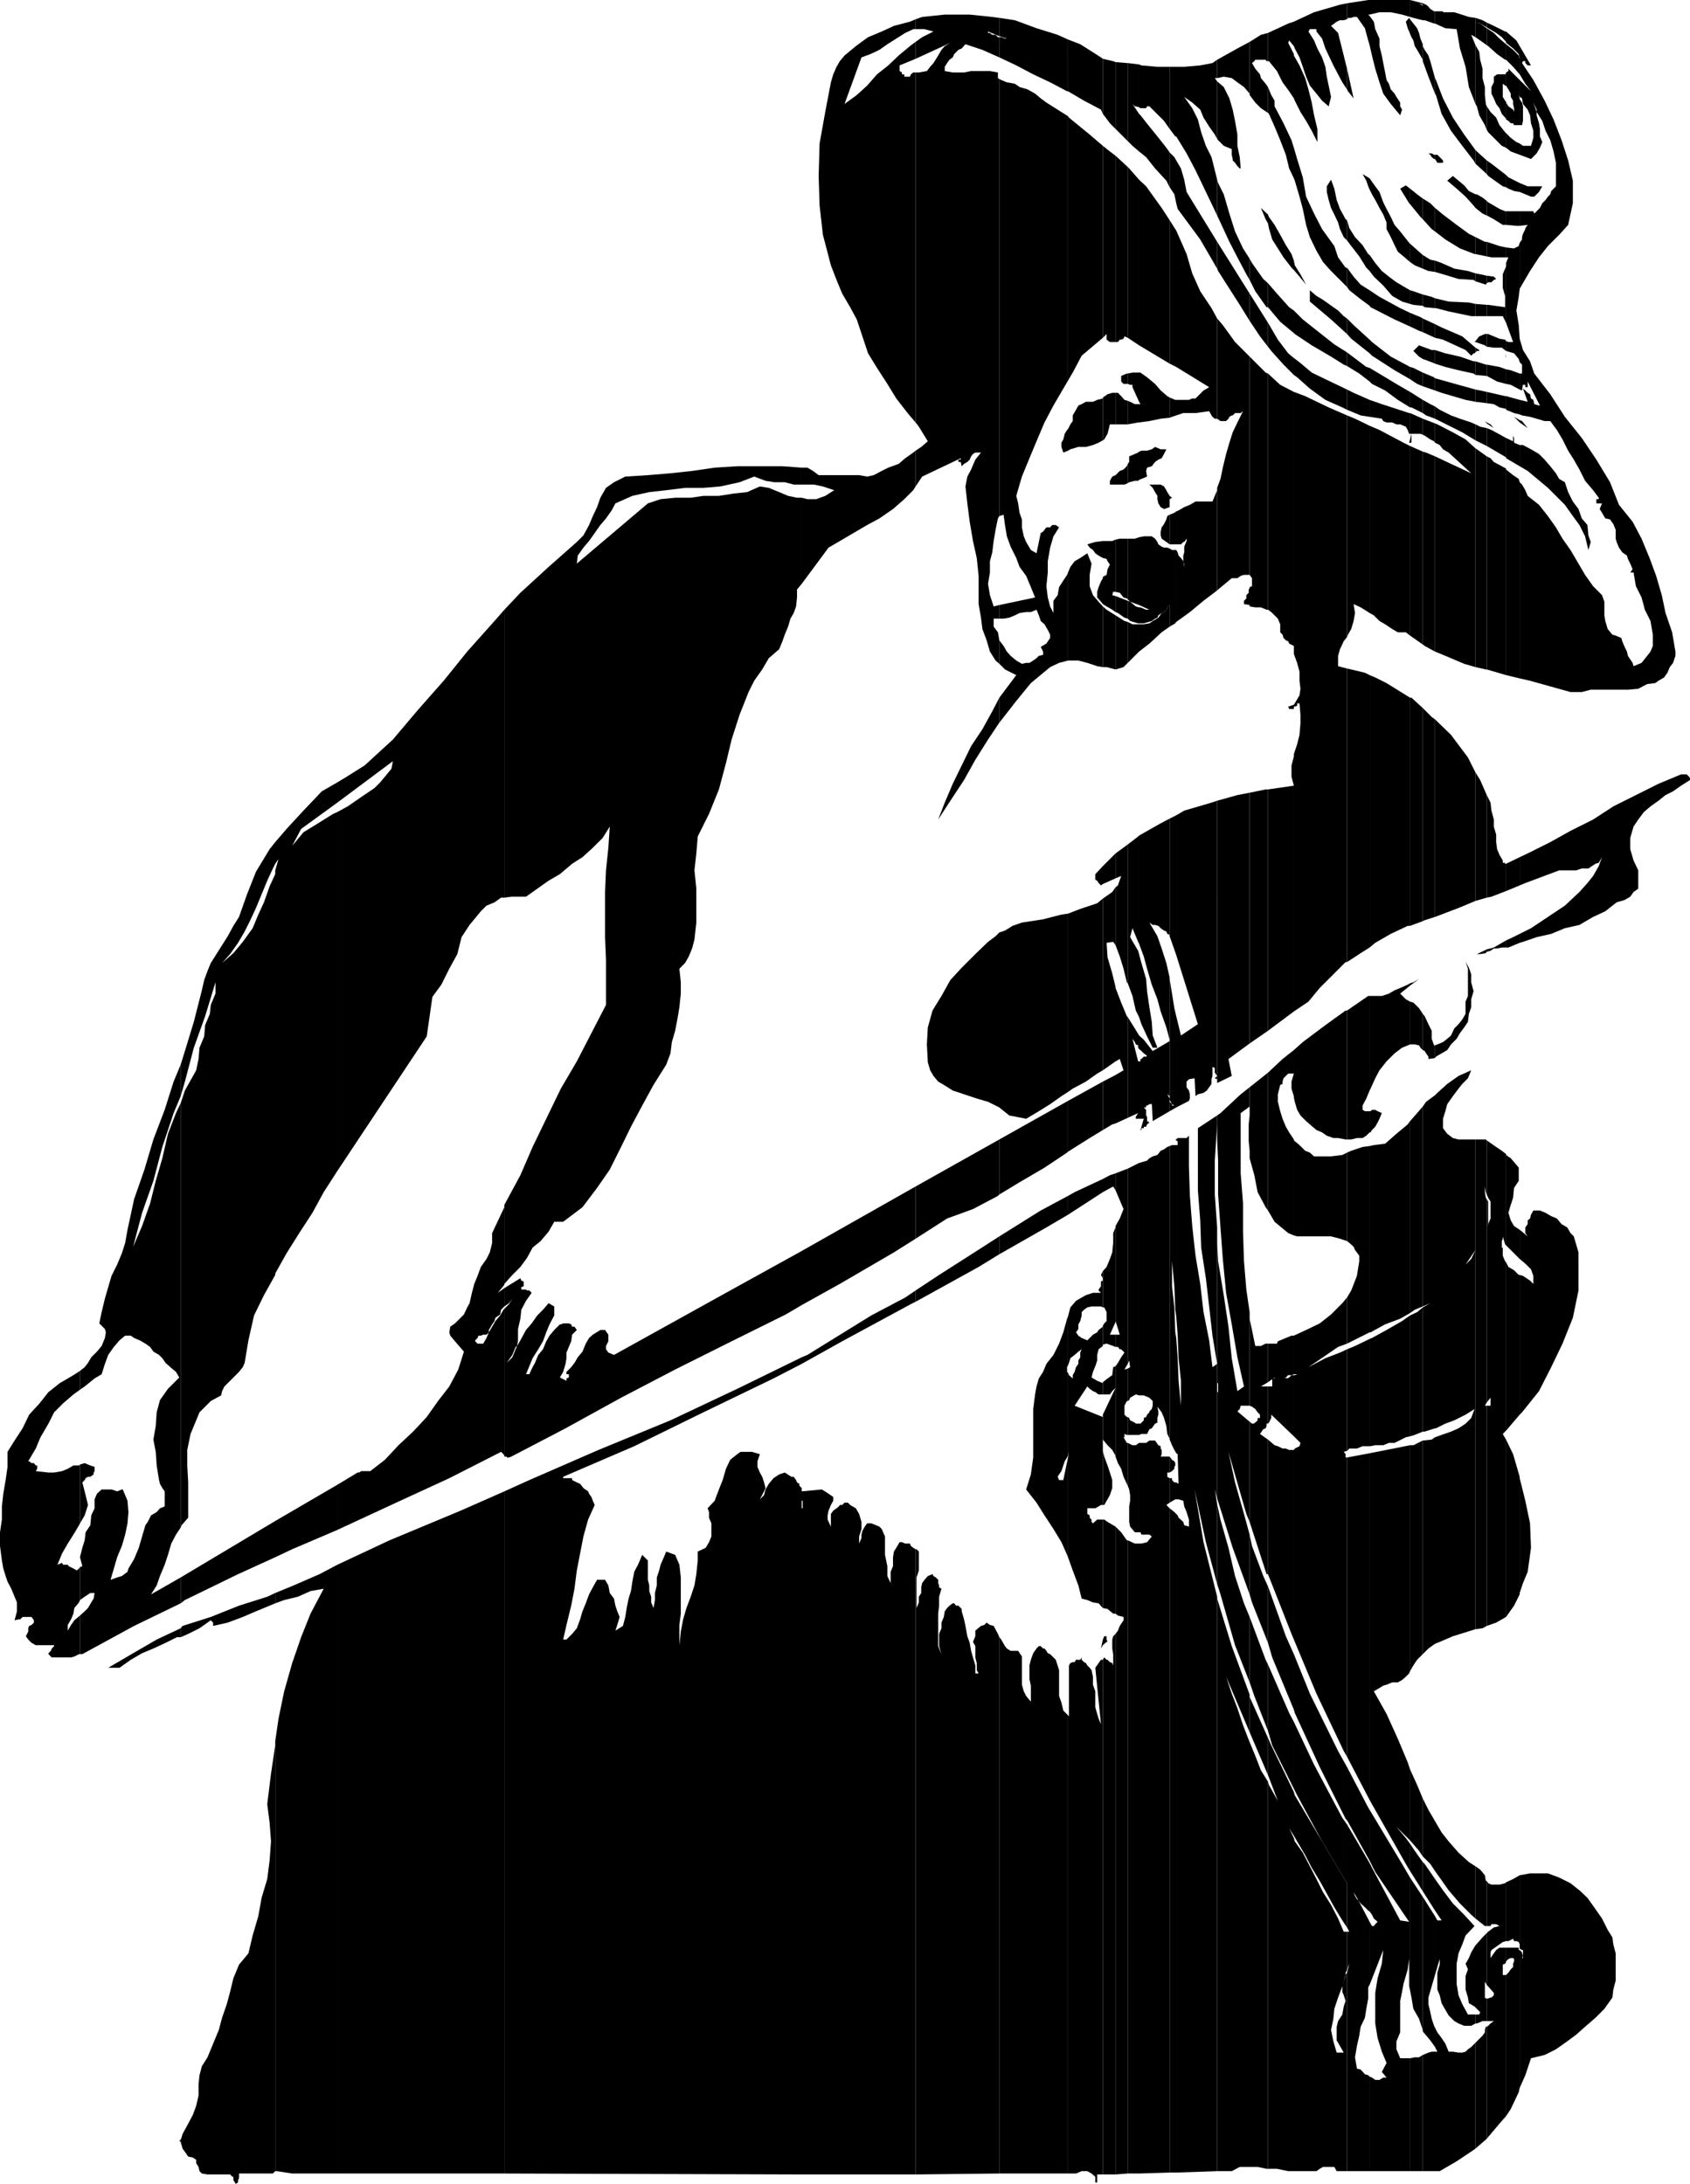 <svg xmlns="http://www.w3.org/2000/svg" width="359.199" height="464.199"><path d="M17 351.602h.5l11-6 9.902-4.801v-5.5l-6.3 3.601L33.3 337l.699-2 1-2.398.7-2.102.702-2.398 1-1.903 1-1.5V234.5l-1 2.102L35.7 241l-1.199 5.2-1.398 4.8-1.2 4.8-1.703 4.802L28.301 265l1.898-7.2 2.403-6.8 1.898-7.2 2.402-7.198 1.5-3.602v-6.7l-1.5 3.602-1.902 6-2.398 6.297-1.903 6.403-2.199 6.3-1.398 6.5-.5 2.797-.7 2.203-1 2.399-1.203 2.398-.699 2.403-.7 2.398-.698 2.902-.5 2.399L22.3 282.5l.199.7-.2 1.202-.698 1.7-1 1.199-1.2 1.199-.703 1.2-.699.902-1 .8v4l1-.703L20.102 293l1.5-.898.699-2.2L23 288l1.2-1.7 1.202-1.398 1.2-1H27.8l.699.5 1.2.5 1.202.7 1 .699.7 1L33.8 288l.699.7.7 1 1 .902 1.202 1 .7 1.199-2.403 2.398L34 297.602l-.7 2.597-.198 2.903-.5 2.898.5 2.602.199 2.898.5 3.102.199.8.5.899.5.699v3.2l-1 .402-.7.8-1.198.7-.7 1.398-.5.7-.703 2.402L29.5 329l-1 2.402-1.2 2-.198.7-1.2.898-1 .3-1.402.5.7-2.398.702-2.402 1-2.398.7-2.403.5-2.398.199-2.399-.2-2.402-1-2.398h-.199l-1 .398-1.203-.398h-2.097l-1 .898-.5 1.2v1.902l-.7 1.5-.203 2.097-1 1.5-.199 1.703-.5 1.598-.5 2 .5 1.902-.5.2v7l1-.7 1.2-.8h.902l-.2 1.199-.5.8-.703 1.2-.699.699-1 .902v8.2"/><path d="m17 343.402-1.2 1-.698 1-.7 1.2v-1.2l.7-1.203.5-1.199.199-1.2 1-1.198.199-.5v-7l-.2.3-.5.399-.698-.399-1-.5-.2-.3h-1l-.203-.403-1 .403 1-2.403 1.203-2.097 1.2-1.903 1.199-2 .199-.398v-12.5l-.2.199h-1.198l-1.2.7-1.203.5-1.699.3h-1.2l-2.698-.3.3-.5v-.7h-.3l-.403-.5h-.5l-.5-.398H6l1.602-2.7 1-2.402 1.699-2.898 1.199-2.403 1.902-1.898 2.2-1.899 1.398-1v-4l-1.398.899L12.699 294l-2.398 1.902-1.899 2.399-2.203 2.398-1.398 2.903-1.7 2.597-1.5 2.403v3.199l-.402 2.8-.5 2.899-.297 2.7v2.8L0 325.7v2.902l.402 3.097.297 1.703.5 1.598.403 1.2.8 1.5.7 1.702.5 1.2v1.898l-.5 1.902L4 344.2h.3l.5-.5h1.9l.5.703v.5l-.5.5-.5.2-.2.5v.699l-.5 1 .5.699.7.7.902.5H11.5v.202l-.5.5-.2.5-.5.5v.2l.7.699h4.102l.699-.2 1-.5H17v-8.199"/><path d="m17 323.8 1-1.698.7-2.2-.5-2.101-.7-2.7.5-.5.2-.402.5-.297h.5l.702-.5V313l.2-.3v-.9l-.903-.3L18 311l-1 .3v12.5m21.402 131.5.399 1.4.5.702.699 1 1 .2.7.5v.699l.5.8.202.899.5.5 1.2.2h4.8l.5.5h.2v.702l.5.797.5-.297v-.5L50.8 463v-1H58l.5-.5v-91.398.898l-.898 6-.801 6.5.5 3.902.3 4-.3 4.098-.5 3.902-1.2 4-.699 3.899-1.203 4.101-.898 3.797-2 2.403-1.2 2.898-.699 2.902L48.2 426l-1 2.902-.699 2.598-1.2 2.902-1.198 2.899-1.2 1.898-.5 1.903L42.2 443v2.402l-.5 2.2-.7 1.898-1 1.902-1.2 2.2-.198.699-.2.5v.5"/><path d="m38.402 454.8-.3.2.3.3zm0-106.8 1.598-.7 2.402-1.198 2.399-1.7.5.5v.7l3.101-.7 3.2-1.203 2.8-1.199 2.899-1.2 1.199-.5v-2.198l-1.7.8-6 1.899-6 2.398-6 1.903-.398.5V348"/><path d="m38.402 346.102-5.101 2.398-5 2.902L23 354.5h2.402l2.399-1.7 2.398-1.398 2.403-1 2.597-1.203L37.602 348h.8v-1.898m0-5.302.899-.698 11.3-5.5L58.5 331v-7.7l-20.098 12v5.5m0-16.1.2-.5L40 322.601v-7.5l-.2-3.602v-3.3l.7-3.4 1.2-2.898.702-1.703 2.399-2.398L47 296.6l.2-.902.5-1 .702-.699 2.399-2.398.8-1 .399-.903.8-4.797 1.2-5.3 2.102-4.301L58.5 271v-86 .8l-1.2 2.602-1.198 3.399-1.2 2.601-1.203 2.899-2.097 2.898-2 2.403-2.403 2.097 1.703-1.898 1.7-2.399L52 198l1.2-2.398L54.401 193l1.2-2.898 1.199-2.903 1.2-2.597.5-1V179l-1.2 1.5-2.898 4.8-1.902 4.802-1.7 4.8-1.198 1.899-1.2 2.199-1.203 1.902-2.398 3.797-.7 1.703-.699 1.899-.5 2.199-1.703 6.7-1.898 6.202-.899 2.899V233l.899-3.098 1.898-7.203L43.602 216l2.199-7.2v2.4l-1 2.402-.2 1.898-1 2.402-.199 2.399-1 2.398-.203 2.403-.5 2.398-2.398 4.3-.899 2.7v90.2M58.5 461.5h.3l3.302.5h-.2H71.7V332.602l-3.797 2-5.5 2.398-3.902 1.602v2.199l1.902-.7 2.899-.699L66 338.2l2.8-.5L66 343l-2 5-1.898 5.5-1.7 6-1.203 5.8-.699 4.802V461.5m0-130.5 3.602-1.7 9.597-4.1v-9.598L58.5 323.3v7.7m0-60.3 2.402-4.298 2.7-4.3 2.8-4.301 2.399-4.399 2.898-4.5v-76.3l-.898.398-3.2 2-3.101 1.902-2.398 2.899L64 176.199l7.7-5.597V166.3l-3.298 1.898L64.5 172.3l-3.598 3.898L58.5 179v4.602l.7-1-.7 2.398v85.7"/><path d="M71.7 462h35.5V317l-9.298 4.102-15.101 6.3-11.102 5.2V462m.001-136.8 1.5-.7 11-5.098 11.3-5.203 11-5.597.5.5.2.3V278.2l-.2.203-.7 1.2-1 1.199-1.398 2.398-.5 1.203-.703 1.2H101.5l-.5-.5v-.2l.5-.5.2-.5h.5l.5-.203h.702l.5-.5v-.5l.7-1.199.5-.7.199-.698 1-.7.199-1 .7-.703v-3.898l-1.4 1 1.4-1.7v-16.5l-2.598 5.5v2.098l-.5 2-.7 1.403-1.203 1.699-.699 1.898-.7 1.703-.5 1.899-.5 2.199-.5.902-.698 1.5-.7.7L96.7 281.3l-1 .699-.199 1.2.2.702 1 1.2 1.902 2.199-1.2 3.8-1.903 3.6-2.398 3.102-2.403 3.398-2.898 3.102-3.102 2.898-2.898 3.102-3.102 2.398h-1.898l-.5.301H76l-4.3 2.602v9.597m0-76.298 19-28.601 1.202-8.399 1.899-2.601 1.699-3.399 1.7-3.101.902-3.602 1.699-2.597 2.398-2.903 1.203-1.199 1.7-.7 1.398-1h.7v-61.198L105.101 132l-5.801 6.5-5 6.2-5.301 6-5.5 6.5-6 5.5-4.3 2.702-1.5.899v4.3l11.8-8.8-.3 1.601-1.4 1.7-1 1.199-1.198 1.199-2.801 1.902-2.899 2-2.203 1.2v76.3"/><path d="m107.2 462 63.202.2V316.3l-.5-.5v-.398l-.5-.3-.203-.5-.5-.7h-.5l-1.398-.902-1.2.402-1.199.797-1 1.203-.703 1.2-.297 1.199-.402.398-.5.5.902-1.699.297-.7-.297-1.198-.402-1.2-.5-.902-.5-1.2v-1.198l.5-1.5-1.7-.5h-2.398l-.703.5-1.5 1.199-.898 1.898-.7 2.403-.8 2-.899 2.398-1.5 1.602.297.8v1.2l.5 1.199v2.8l-.5 1.2L150 329l-1.7.8v1.9l-.3 2.902-.398 2.398-.801 2.402-.899 2.399-.703 2.398-.5 2.602-.297 2.898v-4.297L144.7 343v-7.7l-.297-2.698-.902-2.102-1.898-.7-.5 1.2-.7 1.602-.3 1.199-.5 1.5V337l-.403 1.602v1.5l-.297 1.699-.5-1.2v-1.199L138 338.2V337l-.3-1.2v-4.1l-1.2-1.2-.898 2.102-.801 1.5-.399 2.097-.3 2-.5 1.602-.403 2-.297 1.898-.5 1.903-1.601 1 .398-1.2.5-1.703-.5-1.199-.398-1.2-.301-1.5-.898-1.198L129.3 337l-.7-1.2h-1.699l-.902 1.602-.8 1.5-.7 1.899-.7 1.699-.5 1.7-.698 1.902-1 1.199-1.2 1.199h-.703l.703-3.098 1-4.101.7-3.602.5-3.898.699-3.602.699-3.597 1-3.602 1.402-3.098L126 319l-.3-.8-.5-.7-.2-.5-1-.7-.7-.898-.698-.3-1-.5v-.403h-1.903v-.297l15.102-6.5L149.5 300.2l14.902-7.2 6-3.098V288.5l-13.703 6.7-14.199 6.702-15.3 6.297-14.7 6.403-5.3 2.398v145m0-152.598v.2h.5v.199h.5l.5-.2 11.5-6 11.8-6.5 11.5-6 12-6 11.5-5.699 3.402-2v-11.5l-16.101 8.899L130.5 288l-1.2-.5-.5-.7v-.698l.5-1v-1.403l-.698-1h-1l-1.602 1-.8.703-.7 1.2-.7 1.699-1 1.199-.698 1.2-.7.902-1 1v.5h.5v.699l-.5.199v.5l-1.402-.7.7-1.198.5-1.7.202-1.203V287.5l1-2.398.2-1.403 1-1-.5-.699h-.5l-.2-.5-.5-.2H119.7l-.5.2h-.2l-1.2 1.2-1 1.202-.698 1.2-.7 1.699-1 1.199-.703 1.7-.5.902-.699 1.5h-.7l.7-1.7.7-1.703 1.202-1.898 1-1.7.7-1.902.699-1.699 1-1.898v-1.903l-1.2-.699-1.199 1.402-1.203 1.2L113 281.3l-1.2 1.398-1.198 2.203-.7 1.2-.3.699-.7 1.699-1.203 1.2 1.203-1.7.7-1.7.3-.198.2-1.2V282.5l.5-2.2.199-1.898 1-1.902 1.199-1.7-.5-.5h-.5l-.2-.198h-1v.199-.7l.5-.199v-1l-.5-.203-.198-.5-3.403 2.102v3.898l1-.699.703-1-.703 1.2-1 1v31.202m.001-36.3v-.2l1.702-1.902 1.7-1.7 1.398-1.898 1.2-2.203 1.702-1.398 1.7-2 1.199-2.102h1.898l4.102-3.097 3.101-4.102 2.7-3.898L132 243.8l2.102-4.301 2.398-4.5 2.402-4.398 2.7-4.301.898-2.399.3-2.402.7-2.398.5-2.602.402-2.398.297-2.903V208.8l-.297-2.899 1.2-1.203.8-1.398.7-1.7.5-1.902.398-3.597v-7.2l-.398-3.902.398-3.598.3-3.601 2.4-4.801 2.1-5.2 1.5-5.6 1.2-5 1.7-5.298 1.902-4.8 1.199-2.403L162 142.3l1.402-2.399 2.2-1.902.699-1.7.5-1.398.699-1.703.5-1.699.7-1.2.5-1.398.202-1.902v-1.7l1-1.198V105.8h-1l-1.902-.399-1.898-.8-2.2-.903-1.902-.297-2.7 1.2-2.8.3-3.2.5h-3.3l-2.7.399h-3.3l-3.098.3-2.703.899-15.097 12.8.199-1.698 1.199-1.7 1.2-1.402 1.202-1.7 1.2-1.698 1.199-1.403L130 108.5l.8-1.5 3.602-1.598 3.598-.8 3.602-.403 4-.5h3.898l3.602-.297 4.097-.902 3.102-1.2 2.398.9 1.903.3h2.199l1.898.5h1.703v-3.598l-4.101-.3h-9.602l-4.797.3-4.8.7-4.602.5-4.8.398-4.798.3-2.402 1.2-1.7 1.2-1.198 2.1-.7 2-.902 1.9-.8 1.902-1.2 2.199-1.398 1.398-6 5.301-6 5.5-3.403 3.602V190.8l1.5-.2h3.102l2.398-1.699 2.403-1.703L119 185.8l2.602-2.2 2.199-1.402 2.199-2 2.102-2.097 1.5-2.403-.301 4.5-.5 4.801-.2 4.602v9.597l.2 4.801v9.602l-3.102 6-3.097 6-3.403 5.8-3.097 6.399-2.903 6-2.597 6-3.403 6.3v17m63.203 189.1h24.2V329.3l-.5-.3-.5-.398-.2-.5h-1l-.703-.301h-.5L190.5 329l-.5.8-.2 1.2v1.902l-.5 1.2v2.398l-.698-1.5v-2.098l-.5-2.402v-3.898l-.7-1.602-.5-.5-.703-.3-1-.4h-.898l-.5.7-.5.902-.2.797v.703l-.5 1.2v2.398-3.898l.5-1.602v-1.5l-.5-1.7-.699-1.198-1.203-.7-.5-.5h-.699l-.5.5h-.5l-.2.297-.5.403-.698.5-.5.699v2.699l-.7-1.5v-.898l.2-1 .5-1.2.5-.902v-.8l-1-.7-1.403-.898-4.297.398v2h.2v1.602h-.2v141.597m0-172.297 8.598-4.8 14.602-7.903 1-.5v-2.398l-2.2 1.5-7.203 3.8L171.602 288l-1.2.5v1.402m0-12.5 8.098-4.5L190 266.2l4.602-2.898V252.2l-24.2 13.703v11.5"/><path d="m170.402 124.102 5.7-7.7L178.5 115l2.902-1.7 2.899-1.698 2.601-1.403 2.899-2 2.398-2.097 1.903-1.903.5-.797v-7.601l-.5.398-1.7 1.203-1.402 1.2-2.2.8-1.398.7-1.703.898-1.398.3-1.7-.3H174l-1.2-.898-1.198-.7h-1.2V103H173l1.902.402 2.399.797-1.899 1.203-1.902.7h-1.898l-1.2-.301v18.3m24.2 338.099 17.8-.2V348l-.3-.7-.903-1.698-.797-.2-.703-.5-.5.5-.699.2-1.2 1v1.199l-.5 1.199.5.902v2.399l.302 1.199v1.5l.398.7h-.7V354l-.5-1.7-.398-1.398-.3-1.703-.5-1.398-.403-2.2-.297-1.402-.5-1.699v-.5l-.203-.2-.5-.5h-.5l-.398-.5h-.301l-.7.5-.5.5-.5.7-.198 1.2-.5 1.202v1.2l-.5 1.199v2.601l.5 1.7-.7-1.7V343l.2-1.7v-1.898l.5-1.703-.5-.297V337l-.2-.5v-.7l-.5-.5-.5-.3-.203-.398-1 .398-.699.8-.5.7-.2.902v1.2l-.5.8v1.2l-.5 1.199V343v-7.7l.5-1.5v-4l-.5-.5h-.198v132.9m0-185.5L208 269.3l4.402-2.698V262.8l-5.601 3.601-7.2 4.598-5 3.3v2.4m.001-13.399 6.699-4.3 5.5-2 5.3-2.8.301-.298V242.2l-17.8 10v11.102"/><path d="m194.602 103.402 1.398-2.101 8.2-3.899v.297h-.5v.5h.5l.202.903.5-.5.7-.403.5-.5.3-.699.399-.5.5-.3h1.199l-1.2 1.5-.898 2.1-.8 1.5-.403 2.102.403 3.598.5 3.902.699 4.098.8 3.602.399 3.8v6l.5 2.899.3 2.398.9 2.403.702 2.398 1.2 1.902.8.7v-5l-.3-1.7-.903-1.203V131.5h1.203v-2.898l-1.203.3-.797-2.402-.402-2.398.402-2.403v-2.398l.5-1.899.297-2.402.403-2.398.5-2.403.3-.5V16.801l-.3-.2v-1.199l-1.7-.3h-4l-1.5.3H202.5l-1.7-.3v-.903l.5-.797.5-.703.7-.5.3-.699.9-.898.702-.301.797-.899 3.602 1.2 3.601 1.597V7.902h-.3l-.5-.5h-.7l-.5-.402H210v-.3l2.402 1V3.8l-1.5-.198-4.8-.5H200.8l-4.801.5-1.398.5v2.097h1.898l1.902.5L196 7.902l-1.398 1V12.5L202 9.102l-1.2.699-.698.8-.7 1.2-1 1.601-.703.797-.699.903-1.7.3h-.698v74.399l.699.898 1.898 3.102L195.801 95l-1.2.8v7.602"/><path d="M194.602 15.402h-.5l-.5.399-.2.5H192.2v-.5h-.5v-.399l-.5-.3v-1.2l3.403-1.402V8.902l-1.2.899-2.402 2-2.2 2.101-2.398 1.899-2.101 2.398-2.2 2-2.601 1.903 3.602-9.903L185 11.5l1.902-.898 1.7-1.2L190.5 8.2l1.902-1.2 1.7-.8h.5V4.101l-1.2.5L190 5.5l-2.598 1.2-2.902 1.202-2.598 1.899-2.402 2-1 1.199-.7 1.2-.698 1.6-.5 1.7-1.2 6.3-1.203 6.7-.199 6.902.2 6.297.702 6.203 1.7 6.5L177.8 59.5l1.2 2.902 1.7 2.899 1.402 2.601L183.3 71.5l1.199 3.602 1.902 3.097 2.2 3.403 1.898 3.097 2.402 3.102 1.7 2V15.402M212.402 462H227v-97.398l-1-1-.398-1.7-.5-1.402V355l-.7-2.2-1.203-1.198-.5-.2-.297-.5-.402-.5h-.3l-.5-.5h-.4l-.5.5-.698 1-.5 1.399L218.8 354v2.902l.3 1.399v3.398l-1-1.199-.5-1-.402-1.398v-6l-.797-1.2H214.8l-.801-.5-.398-.5-.801-1.402-.399-.5v114m.001-195.398 10-5.7L227 258.2v-4l-5.8 3.102-7.2 4.5-1.598 1v3.8m0-12.7 4.297-2.601 5.301-3.102 4.8-3.199.2-.2V234l-14.598 8.2v11.702m0-18.5 2.098 1.7 3.602.699 2.699-1.602 2.398-1.5 2.403-1.699 1.398-.898v-37.903l-1.398.203-3.903 1-4.5.7-2 .699-1.597 1-1.2.398v37.203m0-37.202-.8.8-1.602 1.2-2.7 2.6-2.898 2.9-2.402 2.6-1.898 3.4-1.903 3.1-1 3.602L197 222l.2 3.8.5 1.7.702 1.2 1 1.202 1.2.7 1.898 1.199 2.402.8 2.7.899 2.398.7 2.402 1.202V198.2m0-44.598.399-.5L216 149l3.102-3.8 4.097-3.4 1.903-.898 1.898-.5V121.7l-.2.5-.8 1.203-.898 1.399-.301 1.699-.899 1.2v2.6l-.703-1.398-.5-1.902-.297-2.398.297-2.903v-2.398l.5-2.899.703-2.402 1.2-1.898-.7-.5h-.8l-.403.5h-.797l-.402.5-.3.398-.5.3-.9 4.302-1.198-.7-1-1.703-.5-1.199-.403-1.898v-1.7l-.5-1.402-.297-2-.402-1.598 1.2-4.101 1.6-3.899 1.5-3.601 1.7-4 1.902-3.602L226 82.602l1-1.7V24.7l-4.598-2.898-1.203-.899-1.199-1-1.598-.902-1.703-.5-1-.7-1.699-.3-1.2-.5-.398-.2v92.9l.899-.298.3 2.2L214 114l.8 2.2 1.2 2.402.7 1.898 1.402 1.902 1 2.399L220 127l-7.598 1.602v2.898h.899l1.199-.2 1.2-.5 1-.5 1.402-.198h1l1.199-.5.5 1.199.398 1.199.801.7.7 1.202.5 1v.7l-.798 1.199-1.203.699.5 1v.7l-.898.202-.5.5-.7.5-.8.5h-.7l-.902.2-1.199-.7-1.2-1-.8-.902-.7-1.2-.898-1.198v5l1.2 1.199L216 143.5l-2.7 3.602-.898 1.199v5.3"/><path d="m212.402 148.3-1.5 2.9-2.101 3.8-2.399 3.602-2 4.097-1.902 3.903-1.7 4-1.398 3.597 2.598-4 2.902-4.398 2.399-4.301 2.699-4.3 2.402-3.598V148.3m0-136.1L216 13.901l3.602 1.899 3.597 1.699 3.602 1.902H227v-11l-2.2-1L220.3 6l-4.6-1.7-3.298-.5v3.9l1.598.5h-.398l-.801-.298h-.399V12.2M227 462h1.7l1.202-.5h1.2l.898.5.8.7v1.202h.4V462.2h-.4 1.602V352.801H234l-1.2 1.699 1.2 12-.5-1.2-.3-1-.4-1.398V359.5l-.5-1.398v-1.7L232 355l-.398-.5-.5-.5-.301-.5-.399-.2-.5-.5v-.5l-.3.5h-.903l-.297.5H228l-.5.2-.3.5v10.8l-.2-.198V462m0-131 1 2.8 1.2 3.2.702 2.8 1.2.302 1.199.5 1.199.199.902 1V323H233.2l-.898.8-.301-.3v-.5l-.398-.398v-.5l-.5-.301v-1.2h1.699l.699-.402.5-.297h.402V300.7v.5l-6-2.398 2.7-4.102.5.5.699.5.5.203.699.5h.902v-2.601.199l-1.203-.5-1.199-.7.3-1.198.5-1.2.4-1.203V288l.3-1.2.902-.698V281.8v.2l-.902.7-.3.5-.9.5-.698.702-.5.5-1.2-.5-.703-.5-.5-.703.5-.699v-1l.403-.7.3-1.198v-.7l.5-.5.7-.5.898-.203h2l.402.203V270.2l-.403.8.402.7v.5l-.402.202v1l-.5.7v.199l.5.5h-1.7l-1.5.5-.898.5-1.203.699-1.199 1.402-.5 1.899v10.398l.2-.5.3-1 .902-.699.797-.7.703-.5-.3.7v1l-.403.7v.702l-.5.7-.297 1-.402.699V293l-.8-.7-.2-.5v17.602l.2-.8-.2 1.199V331"/><path d="m227 309.8-1 4.802h-.898l-.301-.7.3-.5.5-.703.399-1.199.3-.898.5-.801.2-.399v-17.601l-.2-.2v-1l.2-.402v-10.398l-.2.5-.8 2.898-.898 2.403-1.2 2.398-1.5 1.902-.703 1.7-.898 1.398-.5 1.7-.301 1.702-.398 3.098v10.3l-.5 3.602-1 3.2 2.199 2.8 1.699 2.7 1.902 2.898 1.7 2.8 1.199 2.7.199.5v-21.2m0-51.6 7.402-4.798v-2.8l-6 2.8-1.402.797v4m0-13.399 4.602-2.898 2.8-1.703v-10.297L227 234v10.8m0-12.698 1-.7 2.8-1.5 2.4-1.703 1.202-.699V191l-1.203 1-3.597 1.2-2.602 1v37.902m0-91.7h2.2l1.902.5 2.097.7 1.203.199v-12.899l-.902-1-1.2-1.402-.698-1.898v-2.403l.398-2.398-.898-2.2-1.5 1-1.2.7-.902 1.199-.5 1.2v18.702m0-44.602.5-.3 1.7-.5h1.6l1.5-.398 1.2-.5.902-.5V84.5v.2l-1.203.3-.898.402h-1.5l-.899.5-.703.297-.5.903L228 88.3v1.2l-.5.7-.5 1v4.6m0-4.6-.2.202-.5.797-.3 1.203-.398.7V95l.398 1.2 1-.4v-4.6m0-10.298 1-1.703 1.902-3.597 4.5-3.801V31l-2.8-2.398L227.199 25l-.199-.3v56.202m0-61.5 3.402 2L234 23.301l.402.898V12.5l-.402-.3-4.398-2.798-2.602-1v11m7.402 442.798h2.7V347.3l-.5.5-.2.7v1.902l.2 1.2v2.898-.5l-.2-.5-.5-.2-.5-.5h-.203l-.5-.5-.297.5v109.4m0-112.5.797-.7h.203l-.203-.5v-.7h-.5l-.297.7v1.2m0-1.2-.402 1.902.402-.703zm0-6.7 1 .2 1.2 1h.5v-18.5l-1.7-1-.703-.5h-.297v18.8m0-21.898h.297l1.203-2.101.5-1.5v-1.7l-.5-1.601-.5-1.5-.703-1.898-.297-1.2v11.5m0-13.902 1 1.2 1 1 .7 1.202V295l-2.7 5.7v5.3m0-9.598h1.5l.5-.703.7-.699v-4.598l-.5.2-.2 1.699-1 .699-1 .8v2.602m0-10.602.797-.198 1.403.5.5.199v-2.602h-1.2l1.2-2.699v-20.098l-.5 1.2v2.097l-.2 2-.5 1.403-.703 1.699-.797.898v7.703h.297l.5 1v1.899l-.5.5-.297.5v4m0-32.399 2.2-1.203.5.801v-3.598l-1.2.399-1.5.8v2.801"/><path d="m234.402 240.2 2-1.2.7-.2v-10.3l-2.7 1.402V240.2m0-12.7 1-.7 1.7-1.198V209.8l-.7-2.899-1-3.402-.203-3.098 1.403-.203.5.703v-12.3l-.7 1-1.703 1.199-.297.199v36.5m0-39.597 2.7-1.203v-5.297l-2.7 2.7v3.8m0-3.8-1.601 1.699V187l.398.2.301.5.5.5.402-.298v-3.8m0-42.302h.797l1.903.5v-11.5l-1.903-1.198-.797-.7v12.899m0-13.399.797.5 1.203.7.7.5v-3.403l-.7-.199.2-.7h.5v-11.1l-.7.3h-2v3.602l.797.199.203.5.5.699-.5 1-.203 1.2-.797.402v5.8m0-5.8v.3l-.402.7-.5 1.199-.3 1V127l.8.902.402.5v-5.8m0-7.602-1.601.2-1.7.5.5.702.7.5.5.7.699.5.902.5V115m0-21.398.297-.2.703-1.203.5-2h1.2V83.5h-.7l-1 .3-1 .7v9.102m0-21.802.797-.8v1.2l.703.5h1.2V33.101l-1.2-.903-1.5-1.199v40.8m0-47.599 1.5 2 1.2 1.202V13.2l-.5-.199-2.2-.5v11.7m2.7 437.999 2.597-.2V327.402h-.199l-1.2-1.703-1.198-1.199V343l.5.402 1.199.297v.703l-.801 1.2-.398 1-.5.699v114.898m0-152.797v.2l.5 1.398.699 1.2.5 1.702.699 1.5.2.399v-9.102h-.2l-.7-1.199h.2v-.7l.5.2h.2v-3.8h-.2l-.5-.5v-1.9l.5-1h.2v-6.898l-.7.2.7-1.2v-41.5l-2.598 1V253l1.699 4-.801 2-.898 1.602V281v-.2l.898 2.9h-.898v2.6h.5l.398.5h.3l.7.7-.7 1-.698 1.2-.5.702V295v-.3 14.702m0-70.602 2.597-1.198v-21.403L239.5 216l-1.2-2.898-1.198-3.102v-.2 15.802l.898-.5.8 2.398-1.698 1v10.3"/><path d="m237.102 200.902.898 2.399.8 2.601.7 2.899.2.199v-29.5l-2.598 1.902v5.297l1.199-.5-.7 2-.5.403v12.3m.001-58.602 1.699-.5.898-.898V132.2L239 132l-1.898-1.2v11.5m0-12.198.5.199 1.398 1 .7.199v-3.8l-2.598-1v3.402m0-4.302.898.2.8 1 .7.2.2.202V114.5H238l-.898.2v11.1m0-22.8H239l.7-.3v-4.098l-.2.5-.7.699-.8.3-.898.899v2m0-2-.7.3-.5.9v.8h1.2v-2m0-10.8h2.597v-5L239 85l-.7-.8-.698-.7h-.5v6.7m0-17.5h.5l.398-.5h.3l.5-.2.2-.5.7.3V35.5l-2.598-2.398v39.597m0-45.297L239.699 30V13.402h-.199l-2.398-.203v14.203M239.7 462h2.402V328.102h-.903l-1.5-.7V462m.001-146.2.3.802.2 1.199V319l-.2 1.2v3.3l.2 1 1 1.2h.902v-19l-.7.5h-.703l-1-.5v9.1m.001-10.8h2.402v-2.398h-.7l-.203-.2-1-.5-.199-.5-.3-.203V305m0-7.2.3-.198.2-.5 1.202-.7.7.2v-49.403l-2.403 1.203v41.5l.301-.703.2 1.403-.5.3v6.899m0-60.199 2.202-1-.5.8v.399h.7v-12.2h-.2l-1.203-4.8.5.699.203.5.5.2v.5l.2.3v-2.898l-.903-1.5-1.5-2.403v21.403"/><path d="m239.7 209 1 2.7.702 3.1.7 1.4v-13.4l-.2-.698-1.703-2.903.5-1.898 1.203 2.898.2.403v-23l-.2.199-2.203 1.699V209m.001-68.098 2.402-2.402v-5.8h-1.403l-1-.5v8.702m.001-9.402.5.5 1.702.5h.2v-3.398l-.7-.2-1.203-1-.5-.203v3.801m.001-4.098.5.5 1.902.7v-14.403l-.903.301h-1.5v12.902m.001-24.702.3-.2 1.2-.3h.702l.2-.2v-6l-.2.2-.703.3L240 97v1.2l-.3.402v4.097m0-12.499 2.202-.4h.2v-3.898h-.903l-1-.5-.5-.203v5m.001-8.597.5.199h.5v.5l1.402 3.101V79.2h-1.403l-1 .203v2.2"/><path d="M239.7 79.402h-.2l-1.2.5v1.2l.5.5h.9v-2.2m0-7.602 2.402 1.602V38.2L240 35.801l-.3-.301v36.3m0-41.8 1 1 1.402 1.2v-8l-1.403-2.098.5.5h.203l.7.199v-9.102l-2.403-.297V30m2.403 432 6.5-.2V320.603l-.7-.7.7-.5V314.2l-.5-.297V313h.5v-3.398h-2.403.5l.203-.5v-.903l-.203-.297v-.5l-.5-.203-.699-1h-1.2l-.698.5h-1.5v19h.3l.2.5h1.699l.5.403-1 1.199-1.2.3h-.5V462m.001-157 .5-.2h1.199l.5-1 .5-.198.699-1 .5-.2v-1l.2-.703V300l-.2-1 .902 1.2.5 1.202.5 1.7.2 1.699.5 1v-62.2l-.5.2-.7.5-.703.3-.699.899-1 .3-.7.4-.5.5-1.698.5v49.402h1l1.199.5.699.699v1l-.2.699-.5.5v.2l-.5.5-.198.5-.5.202v.5l-.7.7h-.3V305m0-67.2h1l-.7 2.4h.2v-.4h.5v-.3h.5l.199-.5.5-.398-.5-.301v-.899l-.2-.3v-1.2l-.5-.5h.5V235h.2l.5-.3h.5v-.5l.199 4.1 3.602-2.1v-2.7l-.5-.898.5.398v-11.7L245 223.403 243.102 221l-1-.898V223l.3.2.2.202.5.5.699.5-.2.2h-.5l-.5.5h-.199v.5h-.3V237.8"/><path d="m242.102 216.2.5 1.5 1.199 2.6 1.199 2.4h1l-1-2.598-.2-2.903-.5-3.097-.5-3.403-.198-2.597-1-3.403-.5-1.898v13.398m0-15.597 1 2.699.699 2.601 1 3.399 1.199 3.101.7 2.598 1.202 3.402.7 2.598v-13.2l-.7-3.1-1-3.098L246 199l-1.7-2.898.7.5h.5l.7.199.5.5.702.5.5.199.2.5.5.2V174l-1.903 1-4.597 2.602v23m0-62.102 2.199-1.7 2.601-2.398 1.7-1.203v-4.597l-.5.5v.3l-.7.7-.203.199h-.297l-.703 1L245 132l-.7.5-1.198.2h-1v5.8"/><path d="M242.102 132.5h1l1.699-.5.699-.5.5-.2.2-.5.702-.5h.297l.903-.898v-.3l.5-.5v-12l-.5-.2h-.7l-.5-.203-.703-.5-.199-.5-.5-.699-.7-.5h-1.698l-1 .2v14.402l2.199 1h-.7l-1.199-.5h-.3v3.398m0-30.5.5-.2 1.199-.5-.2-1.198.2-.7 1-.3.699-.903.7-.5.702-.297.5-.902.5-1H246.7l-1.2-.5-.7.5-1 .3h-1.198l-.5.2v6m0-12.2 2.199-.3 2.398-.5 1.903-.2v-4.3l-.5-.3-1.403-1.2-1.199-1.398-1.7-1.403-1.398-1h-.3v6.203l.3.5h-.3v3.899m0-16.399 6.5 3.899V46.8l-1.7-2.602-3.3-4.597-1.5-1.403v35.203m0-41.201 1.5 1.202 1.898 2.399 2.402 2.601.7 1.399v-7.399l-.7-1L246 29l-1.7-2.098-1.898-2.402-.3-.3v8m0-9.4.3.2h1.2l.199-.398h.5l3.101 3.097 1.2 1.703V14.2H246l-3.398-.297-.5-.203v9.102m6.5 438.998H250v-140l-.398-.398-1-.8V461.8m0-142.398 1.199-.703H250v-3.597h-.398l-.5-.5v-.403h-.5v5.203m0-6.402.5-.3.5-.5v-.4l.199-.3v-.5l-.2-.398-.5-.301-.5-.7V313m.001-7.2v.2l.5 1.2.5 1 .398.702v-24.5l-.2-1.203-.198-5.297-.5-4.5v-15.601 10.3l.5 5.301.199 5 .199 1.399v-36.399h-.898l-.5.2V305.8m0-69.6 1.398-.798V216l-.398-1.7-.5-3.1-.5-3.098v-.301 26l.5.898.5.301h-.5v-.3l-.5-.5v-.7 2.7m0-37.5v.3l1.398 4v-29.7l-1.398.7v24.7m0-65.5 1.199-.7.199-.3v-15.298h-.898l-.5-.3v12-.2 4.797m0-17.499H250v-7l-.398.3-1 .402v6.297"/><path d="m248.602 109.402-.5.297-.2.703-.5 1-.5.7-.203.898v.8l.203.7 1 .7.7.5v-6.298m0-1.602v-1.698l.5-.301-.5-.399v2.399m0-2.399-.5-.8-.2-.403-.5-.797-.703-.402h-2.398l.699.7.5.902.5.8v.7l.2.898.5.8.702.4 1.2-.4v-2.398m0-16.602.5-.198.898-.301V85h-.2l-.698-.3-.5-.2v4.3m0-11.5L250 78V49l-.2-.3-1.198-1.9v30.5m0-37.5 1 1.5.398 1.9v-9.098l-.398-.7-1-1v7.399m0-12.399L249.8 29h.2V14.2h-1.398v13.202M250 461.8l8.7-.3V339.402l-2.9-11.601-1.898-11.2 2.399 11.2 2.398 8.898v-17l-.5-3.097.5 1.898v-57.598l-.5-7V246.7l.5-7.699v3.402-5.3l-4.097 2.699V253l.5 6.402.199 5.797 1 6.5.699 6 .7 6.203 1 6-1 .7-.7-5.7-1.2-6-.698-6-1-6-.7-6.3-.5-6.403-.203-6.297v-6.5l-.5.5h-1.898l-.301.297v.203l.3.2v.8h-.3v36.399l.3 3.898.2 5 .5 4.801v5.3l-.5-5.3-.2-5-.3-4.098v24.5l.3.2.2 6.3v.399-.399l-.5-.3v3.597h.5l1 .301.2 1.2.5 1.202.5 1.598v1.5l.202 1.2-.203-1.2-1-.3-.199-.7-1-.898-.2-.5-.3-.301v140m0-219.601h-.2l.2.202Zm0-6.798 2.7-1.402.202-.5v-.898l-.203-.801-.5-.7v-1.199l.5-.5 1.203-.203.2 3.801.5-.398 1.199-.301.699-.5 1-1.399v-1l.2-.703v-1.898l.5.199v1l.5.7-.5.5.5.202v1V170.2l-1.2.403-5.8 1.699-1.7 1V203l4.602 14.7-3.602 2.402-.7-2.903L250 216v19.402m0-103.202 2.902-2.098 2.899-2.403 2.898-2.199v-21.8.5l-1 2.402h-3.597l-1.2.699-1.203.5-1.199.699-.5.2v7h1l.5-.5h.2l.5-.7V113v2l-.5 1.2v1.202l-.2.7v1.199l.2.699v1.2-.7l-.2-1.2-.5-.698-.5-.5-.2-.7-.3-.5V132.2m0-43.9 1.5-.5h2.602l2.898-.398.5.899.2.3.5.399h.5V67.7l-1.2-2.2-2.398-3.598-1.7-3.8L252.2 54l-2.2-5v29l7 4.3-.5.302-.7.398-1.698 1.7h-.7l-.703.3H250v3.3m0-45.1.3 1.202 4.802 6.5 3.597 6.2v-5.7l-6.5-10.601-.5-2.602-.699-2.398-1-1.7V43.2m0-14.2 2.2 3.602 1.902 3.597 3.597 7.5 1 2.102v-7.602l-1.199-4.797L256.3 31l-1-2.898-.698-2.7-1.2-2.402-1.703-2.398 1.703 1.199 1.7 1.5L255.8 25l1.2 1.902 1.2 1.7.5.898V17.3l-.5-.698h.5v-3.903l-1 .703-2.598.5-3.403.297H250V29"/><path d="M258.7 461.5h3.1l1.7-.898h2.102V370.3l-.2-.5-1.203-3.102-1.199-3.597-1.2-3.102-1.198-3.598 5 11.797v-8l-3.801-10.297-3.102-10.101v121.7m.001-124.8.702 2.202L262.5 349.7l3.102 7.903V343.7l-1.2-2.898L262.5 335l-1.398-6-1.7-6-.703-3.3v17m.001-18.2L262 329l3.602 9.902V326.2l-1.2-4.398-1.902-6.7-1.398-6.5 3.8 13.2.7 1.699v-21.3L263 300l.5-.5.2-.7h1.902v-19.898l-.7-4.8-.5-6-.203-6.301v-6l-.5-6.399v-12.8l1.903-1.403v-4.097l-1.903 1.5-4.297 4-.703.5v5.3l.203 4.297v7.203l.5 7 .5 6.7.7 7.199 1.199 6.699 1.199 7 1.402 6.2-1.402 1-1.2-7-.698-6.7-1-6.7-1.2-7.198-.203-3.903V294h.203v1.902h-.203V318.5m.001-88.3 3.1-1.5-.698-3.598 4.5-3.301V168.5L263 169l-4.3 1.2v60m0-104.7.202-.2 2.899-2.398H263l.7-.5.702-.203h1.2V75.801l-3.102-3.102-2.598-3.597-1.203-1.403V89l.703.5h1.2l.5-.5.199-.398.5-.301H262l.5-.5h1.2l.5-.399-1.2 2.399-1 2.101-.7 2.2-.698 2.398-.7 2.902-.5 2.399-.703 1.898V125.5m.001-68.398.202.5L263.5 64.8l2.102 3.398v-5.797l-6.903-11v5.7M258.7 45.8l2.6 5.602L263 54.7l1.902 3.602.7 1.199V55l-1.403-2.2-1.699-3.6-1.2-3.798-1.198-4.101-1.2-2.399-.203-.703v7.602M258.7 29.5l.202.3 1.2 1.2 1.699.7v1.202l.199.899v.3l.5.5.5.7.5.5h.2l-.2-2.399L263 31v-2.398l-.5-2.903-.5-2.398-.7-2.399-1.198-2.402-1.403-1.2v12.2m.001-12.898 1.402-.301 1.699.3L263 17.5l1.402 1 1.2 1.402v-11L263 10.301l-4.3 2.398v3.903m6.902 444h1.699l1.898.398h.301v-82.3l-1.5-2.4-1.2-3.1-1.198-2.9v90.302"/><path d="m265.602 368.2 3.898 9.1v-7.898l-3.898-8.703v-.5 8m0-10.597 1 2.898 2.898 7.402v-14.101l-.5-1-3.398-9.102v13.903m0-18.7.5 1.7 3.398 8.597v-12l-1-2.199-2.398-6.398-.5-2.403v12.703m0-15.402 3.597 11.102h.301V306l-1.7-1.2.7-1 .5-.198.2-.5v-.5h.3v-7.903H268l1.5-.898v-8.2h-.5l-1 .5h-1.2l-1.198-5.8v-1.399 19.899l.5.199.699.5.5.7.5.5v.702h-.5v.5l-.5.5h-.2v.2h-.5l-.5-.403V323.5m.001-78.898v1.597l1 3.602.699 3.601 1.699 3.2.5.699V228l-1.5 1.2-2.398 1.902v4.097V235v9.602m0-7.5-.2 1.898v3.602l.2 2v-7.5m0-15.302 3.898-2.698V167.8h-.5l-3.398.699v53.3m0-93.197v.3l1.199.2H268l1.2.5h.3v-50.2l-.5-.203-3.398-3.398v46.398l.5.703v1.7l-.5.199v3.8m0-3.601-.2.3v.7l-.5.5v.7l-.5.5v.702l1.2.2V125m0-56.8 2.199 3.3 1.699 2.2v-5.098l-3.898-6.2V68.2m0-8.7 1.199 2.402 2.398 3.399h.301v-5.102l-1-.898-2.398-3.399-.5-.902v4.5m0-39.598v.297l1.199 1.602L268 23l1.5 1v-5.5l-.5-.7-1-1.198-.2-.801-1-1.2-.698-1.199.5-.402.199-.3H269l.2.3h.3V7l-1.5.402-2.398 1.5v11"/><path d="M269.5 461h1.902l2.399.5H275v-70.8l-1-2.098 1 1.597v-9.297L270.2 371l-.7-1.598v7.899l2.102 5.5-1.903-3.399-.199-.703V461m0-93.098.902 3.098 4.598 9.2V366l-1-1.898-4.5-10.301v14.101m0-18.702.902 3.1L275 363.403v-11.8l-1.7-3.801-3.8-10.602v12m0-14.598 5 12.699.5 1.199v-40.3h-1l-.7-.298h-.698l-1-.5-.7-.203L269.5 306v28.602m0-32 .2-.2.5-1v-.703l4.8 4.602v-13h-.5l-.5.5h-.2V293l-1-.2h.5l.5-.5h.7l.5-.198v-8.2h-.5l-2.898 1.2-.2.5H269.5v8.199l1.402-1V293h-.5v1.7h-.902v7.902m0-45.302 1.402 2.4 2.899 2.402 1.199.5v-20.403l-1-1.5-.7-1.199-.698-1.7-.5-1.6-.5-2v-1.598l.5-2 .5-.2v-.5l.199-.703 1-1H275l-.5 1.703v1.5L275 233v.3-10.1l-2.398 1.902L269.5 228v29.3m0-38.198L275 215v-54.7.5l-.5 1.9v2.402L275 167l-5.5.8v51.302m0-89.5.7.5.702.699.7.699.5 1.2v1.702l.5.5.199.7.5.5.5.199.199.5 1 .5V139 83.3l-2.898-1.5-2.602-2.398v50.2m0-55.902.7.902 2.6 2.898 2.2 2.2v-3.598l-1.2-1-2.198-2.903-2.102-3.597v5.097m0-8.399 2.602 3.102L275 70.801V66l-1-.7-2.598-2.898L269.5 60.2v5.102m0-17.802.2 1 .702 2.402 2.399 3.797 1.699 2.203.5.5v-2L274.5 54l-1.2-1.898-1.198-2.2-1.2-2.101-1.203-1.7-.199-.5V47.5m0-1.898-1.5-1.403 1 2.403.5.898v-1.898m0-21.602.2.2 1.202 2.702 1.2 2.899 1.199 3.101.699 2.899 1 2.101v-6.5l-.5-1.601-1.7-3.602-1.898-3.597v-1.2L270.2 20.2l-.5-1.2-.199-.5V24m-.001-11h.2l1.702 2.102 1.2 2.398L274 19.402l1 1.5V11.5l-1.2-2.398.2-.5 1 1.199V4.6l-1.2.4-4.3 2v6m5.5 448.5h4.8l.7-.5.7-.398h2.402l.5.898h2.199v-42.2l-.301.5v.2l-.398 1.2-.301 1v1.202l.3.7.399 1.199-.398 1.199-.301 1.7-.899 1.402-.3 1.199v2.898l.699 1.203.8 1.399h-1.5l-.699-2.399-.5-2.402.5-2.398.2-2.102.8-2.398.899-2.403.699-2.398v-.5l.3-.5v-8.2h-.698l-1.2-2.8-1.5-2.899-1.703-2.703-1.398-2.797-1.399-2.703-1.5-2.898-1.703-2.399-.199-.703V461.5"/><path d="m275 390.2.7 1.202 1.702 2.899 1.399 2.699 1.699 2.8 1.5 2.7 1.602 2.902 1.699 2.797 1 1.5v-9.398L281 391.402l-5.8-9.8-.2-.7v9.297"/><path d="m275 380.2.7 1.402 5.3 9.8 5.3 8.899v-12.5l-1-1.399-6-11.3L275 366v14.2m0-16.798.2.7 5.3 11.5 5.5 11 .3.3v-11.3l-1.898-3.403-6-12.199-3.402-8.398v11.8m0-14.902 4.8 11.5 5.802 12.2.699 1.202v-63.601H286v-.7l-.398-.5.699-.199v-21.601l-1.5.699-3.102 1.2-3.597 1.902 3.097-2.102 3.203-2.2 1.899-.698V275.8l-1 1.199-2.399 2.402-2.402 1.899-2.898 1.398-2.602 1.203v8.2h.7l.5-.5-.5.5-.5.199h-.2v13l1.402 1.398-.203.703-1 .5-.199.297V348.5m0-85.898.7.199h7.202l1.899.5 1.5.5V245l-1 .5-2.399.3h-3.601l-.899-.8-1-.398-1.203-1.2-1.199-1v20.2m0-29.302.2.9.5 1.702.702 1.2 1.2 1.199.8.699 1.399 1.2 1.199.5 1 .702 1.402.5h1l1.598.297h.3v-27.398h-.3l-4.3 3.101-4.798 3.598-1.902 1.7v10.1m0-18.3 3.102-2.098L280.5 210l2.902-2.898L286 204.5h.3v-62.398l-1.898-.5v-2.2l.399-1.402.8-1.7.7-.898V88.301l-3.899-1.7-5-2.402-2.402-.898V139l.7 1.902.5 1.899v1.898l.202 1.703-.203 1.399-1 1.699-.199.3v.4h.2l.5-.2v-.5h.5l.202 2.402v1.899l-.203 2.398-.5 2-.699 2.102V215m0-65.2-1.2.4.2.5h1v-.9m0-70.1.7.5 2.702 2.402L281.7 85l3.602 1.602 1 .5V82.8l-4.602-2.2-2.898-1.402L276.199 77 275 76.102v3.597m0-8.899.2.2 3.6 2.402 4.102 2.399 2.7 1.699.699.3v-2.898l-2.7-1.703-6.699-5.297L275 66v4.8m0-13.398 1.2 1.399 1.402 1.699-1.2-2.2-1.203-1.898-.199-1v2m0-19.5.2.5 1 3.399.702 2.601.7 3.399.8 2.601 1.399 2.899 1.398 2.398 1.703 1.903L286.301 61v-4.098H286l-1.598-2.203-.8-2.398L281 48.699l-1.7-3.297-1.698-3.601-.7-4.102-1.203-3.898-.699-2.399v6.5m0-17 .2.5 1.202 2.399 1.2 1.898 1.199 2.102L280 30.199v-2.797l-.7-2.902-.5-2.7-.698-2.8-.7-2.398-1.203-2.7L275 11.801v9.101M275 9.8l.2.5 1 1.9.702 2 .7 2.1.8 1.9 1.399 1.702 1.199 1.5 1.402 1.2.5-2-.5-2.403-.402-1.898-.3-2.102-.7-2-1-1.898-.7-1.7-1.198-1.902.3-.5h1.399v.5L281 8.2l.7 2.102.702 1.5 1 2.101 1 1.899.899 1.699 1 1.5v-4.398L284.402 7l-1.5-1.5.7-.5.5-.398.699-.301h.8l.7-.2V.7L284.8 1l-5.5 1.602-4.301 2V9.8M286.3 461.5h4.802v-20.098l-.301-.3-.7-.2-.902-1-.797-.203-.402-2.398.402-2.399.5-2.203.297-1.898.903-1.899.3-1.902.399-2.2v-2.398l.3-.5V408.5l-2.402-4.598-.297-.203L288 403l-.3-.8 1 1.702.5.7.902.8.699.7.3.199V396l-4.8-8.2v12.5l.5 1-.5-1v9.4l.5.902h-.5v8.199l.199-.7.3-.699-.5 1.899V461.5m0-74.598 4.802 8.598v-10.8l-.301-.5-4.5-8.598v11.3"/><path d="m286.3 373.402 4.802 9.2v-73.7l-4.801.899v63.601m-.001-65 .5-.5h1.602l1.2-.5h1.5v-22.8l-3.102 1.5-1.7.699v21.601m0-22.8 1.4-.7 3.402-1.703v-39.597l-1.5.199-2.403.8-.898.399v18.8l.5.4.898.8.301.7.902 1.202v1.2l-.5 3.097-1.203 3.102-.898 1.5v9.8M286.3 242.2h.9l1.202-.298h1.2l.8-.5.7-.703v-4.5h-1l-.5-.297V235l.8-1.5.7-1.7v-20.1h-.301l-4.5 3.1v27.4m-.001-37.7 2.9-1.898 1.902-1.2V143.5l-1-.5-2.903-.7-.898-.198V204.5m-.001-69.098.2-.5.7-1.203.5-1.699.3-1.7-.3-1.898 1.5.7 1.6 1 .302.199V90.5L288 89l-1.7-.7v47.102m0-48.3 2.9 1.199 1.902.3V85l-3.403-1.5-1.398-.7v4.302M286.3 77.8l2.602 1.602 2.2 1.7v-2.903l-.7-.199-4.101-3.098v2.899M286.3 71l.9 1 3.902 3.102v-2.903l-3.403-3.097-1.199-1.2-.2-.203V71"/><path d="m286.3 67.7-.698-.5-1.2-1.2-1-.7-1.402-1-1-.698-1.2-.7-1.398-1.203v2.403l4.5 3.8L286.301 71v-3.3M286.3 61l.5.7 2.4 1.902L291.101 65v-3.3l-1.903-1.2-1.5-1.7-1.398-1.898V61m0-9.898.9 1.199 1.702 2.199 1.5 2.402.7.7v-3.403L290.8 54l-1.2-1.898-1.601-1.7-1.2-1.902-.5-1.7v4.302"/><path d="m286.3 46.8-.3-.198-1.2-2.2-.698-1.902-.5-2.398-.7-1.903-.902 1.403V40.8l.402 1.699.5 1.7.7 1.402.8 1.699.399 1.398.8 1.703.7.7V46.8M286.3 19l.2.402 1.2 1.5-1.4-6.3V19m0-14.898.2-.301h.7l.5-.2h.702l1.7 2.399.699 2.602.3 1v-6.2l-.3-.3h.3V0h-.3l-4.5.7v3.402m4.801 457.398h8.597v-24h-2.097l-.5-1.2-.301-.698v-1.7l.3-.703.5-1.199v-6.7l.399-1.898.3-1.703.5-1.699.4-1.398.3-2.2v5.797l.2.903v-24l-1.7-2.903-6.898-11.5V395.5l1.199 2.402L299.5 408.5l-1.898-.3-6-11.2-.5-1v10.3l.5.7.398.8.8.7-.5.5-.3.402h-.398l-.5-.902v13.402L294 414.5l-.3 2.902-.9 3.098-.5 3.102v6.5l.5 3.097.9 2.903 1 2.398-1 1.902 1 1.2h-.7l-.8.5h-.9l-.698-.5-.5-.2V461.5m0-78.898.898 1.597 6.8 12 .9 1.5v-5.797l-.9-1.203-2-2.398 2.9 2.898v-15.097l-.5-1.5-2.098-5-2.403-5.301L292 359.5l1.2-.7.8-.5.7-.198 1.202-.5h1.2l.898-.5.8-.7.7-.703.2-.5v-48l-8.598 1.703v73.7m0-75.2h.199l1-.203H294l1.2-.5h1.202l2.399-1.199.898-.2v-25.698L298 280.8l-3.3 1.898-3.098 1.703-.5.2v22.8m0-24.201h.199l3.101-1.7 3.2-1.2 2.097-1.198V238.3l-.5.699-2.398 2-2.399 2.102-2.402.3-.898.2v39.597m0-42.498h.199l.3-.5.7-.7.5-.898.398-.801.5-1.2-.898-.402-.5-.297h-.7l-.3.297h-.2v4.5m.001-8.899.199-.398 1-2.203.898-1.699 1.5-1.898 1.703-1.7L298 222.7l1.7-.699v-9.098l-.9-.5-1.198-1.203 2.097-1.699v-.5l-.5.3-1.597.7-1.2.5-1.203.7-1.5.5h-2.597v20.1m0-30.399 1.199-1 3.3-1.902 3.598-1.7h.5v-48.5l-5-3.1-2.398-1.2-1.2-.5v57.902m.001-71.102.898.5 1.2 1.2 1.202.7 1.5 1 1.2.702h1.699l.898.7V94.8l-1.398-.7-5.102-2.699-2.097-.902v39.8m0-41.697 2.597.398.301.5.7.3h1.202l.899.4h.8l1.2.5.398.702.301.797h.2v-4.398h-.2l-5.8-1.899-2.598-.902v3.602m0-7.5.5.5 2.8 1.398 2.7 2 2.597 1.602V83.3l-2.597-1.5-6-3.602v2.903m0-5.999.5.5 4.8 3.097 3.297 1.903V78l-4.097-2.2-4-3.1-.5-.5v2.902m0-10.102.199.3 5.101 2.602 3.297 1.5V66.5l-2.097-1-4.403-2.398-2.097-1.403V65m0-7.398L292 58.8l2 1.898 1.902 2.203 2.098 1.2 1.7.5v-2.903L296.8 60l-1.6-1.2-1.5-1.198-1.4-1.7-1.198-1.703v3.403m0-17.302.5 1 .699 1.2.898 1.7.801 1.402.7 1.699v1.398l.902 1.703.8 1.7.7 1.398 1.199 1 1.398 1.2v-3.9l-.199-.198-1.898-2.403-1.2-1.398-.8-1.7-.903-1.699L294 43l-.8-2.2-.9-1.198-1-1.403-.198-.297v2.399m0-2.399-1.5-.902.8 1.402.399 1.2.3.699v-2.399m.001-28.3.5 2.199.699 2.8.898 2.899.801 2.402 1.602 2.2 2 2.398.398-1.2-.398-.698V21.8l-.801-1.2-.399-.699-.8-.902-.403-1.2-.5-.8-.297-1.598-.402-2-.3-1.601-.5-2V8.199l-.9-2-.3-1.597-.898-1.2v6.2m0-6.5 2.097-.5h2.403l2.398.5 1.7.5V0h-8.598v3.102"/><path d="M299.7 461.5h2.702v-24.7l-.8.5h-.903l-1 .2v24m.001-38.398.3 1.5.402 2.398 1.2 2.102.8 2.398v.3-28.6l-2.703-4.098v24m.001-25.402 2.702 4.3v-6.2l-1.703-2.398-1-1.5v5.797m.001-6.499 1.902 2.202.8 1.2V382.3l-1.203-2.899-1.5-3.3v15.097m.001-35.998.702-1.2.797-1.2 1.203-1.198v-45.403l-2 1h-.703v48m.001-49.899 1-.3 1.702-.7v-26.398l-1.203 1-1.5.7V305.3m.001-26.198 1-.7 1.702-.703v-42.5l-1.203 1.403-1.5 1.699v40.8M299.7 222h1l.902.2.3.5.5.5v-7.7l-.8-1.2-1.2-1.198-.703-.2V222m.001-12.5 1.902-1.398-1.2.699-.703.199v.5m.001-12.7 2.702-1v-45.3L300 148.3h-.3v48.5m0-61.698 2.702 1.898V96l-2.703-1.2v40.302m.001-41h.3v-1.903l-.3 1.203v.7m0-.7-.2.7h.2zm0 0"/><path d="M299.7 92.2h2.202l.5.202V89l-2.703-1.2v4.4m.001-5.598h.3l2.402 1.199V85l-2.703-1.7v3.302m.001-6 1.5 1 1.202.5v-2.903l-2-1L299.7 78v2.602m0-11.2 1.902.899.8.3V67.7l-.5-.297-2.203-.902v2.902m.001-4.801.702.199 2 .199v-2.398l-2-.7-.703-.203v2.903m.001-8.902 1 .702 1.702.7v-2.903l-.8-.699-1.903-1.7v3.9m.001-12.298 2.202 2.7.5.5v-4.403l-1.203-.898-1.5-1.2v3.301"/><path d="m299.7 40.102-.9-.7-1.198.7 1.898 3.097.2.203v-3.3m0-32.902.3.702.402.7.297 1.199.5.8.703 1.2.5.898V13 9.402l-.5-1.203-.3-1.199-.403-1-.797-1-.703-.898v3.097"/><path d="m299.7 4.102-.2-.301-.7.8.4 1.399.3.7.2.5V4.101m0-.499.702.199 2 .5V1.199l-.8-.5.8.301v.2-.5L299.7 0v3.602m2.702 457.898H305v-25.398h-.7l-.698.199-1.2.5V461.5m0-29.7 1.598 1.9 1 1.402V431l-.2-.398-.5-1.5-.3-1.403-.398-1.699v-1.398L305 419.8v-12.5l-2.598-4.102V431.8m0-29.8 2.598 4.102v-6.7l-.2-.3-2-2.903-.398-.398V402m0-7.398 1.598 1.597 1 1.5v-10.597l-1.398-2.403-1.2-2.398v12.3m0-42.999 1.2-1.2 1.398-1V305.5l-.7.5-1.898.2v45.402m0-47.302h.399l2.199-.698V232.8l-1.898 1.398-.7 1v42.5L304 277l-1.598.902v26.399m0-81.101.399.202.3.5.5.7v.5l1.399-.2V222.2h-.2l-.5-1.398v-1.7l-.698-1.402-.802-1.7-.399-.5v7.7m.001-27.4.399-.198 2.199-.7v-42l-.7-.5-1.898-1.902v45.3m0-58.8.399.3 2.199 1.2V97l-1.898-.8-.7-.2v41m0-44.598.399.2 1.199.8.8.399.2.3V90l-2.598-1v3.402m0-4.602.7.5L305 89v-2.598l-1-.5-1.598-.902v2.8m0-5.698L305 83v-2.598l-.2-.203-2.398-1v2.903m0-5.802 1.899.7.699.3v-2.898h-.7l-1.898-.703v2.602m0-2.601-.8-.298-1.2 1.2 1.2 1.199.8.5v-2.602m0-3.097L305 71.8v-2.899l-2.598-1.203v2.903m0-5.601.399.3 2.199.2v-2.098l-.7-.3-1.898-.5V65m0-7.898 1.2.5L305 57.8v-2.399l-1-.203-1.598-1v2.903m0-10.499 1.899 2.097.699.5v-5l-1-1-1.598-1v4.403m0-33.602 1.2 3.3L305 19.903v-3.3L304 13l-.398-1.2-.801-1.198-.399-.801V13m0-8.7h.399l2 .7H305V2.402h-.2l-.8-.5-.398-.5-.5-.402-.7-.3v.5l1.2.702-1.2-.703v3.102M305 461.5h1l3.602-2.098 3.597-2.402.403-.3v-22.5l-.2.202-.703.7-.699.5-.5.5-.7.199h-.8l-1.2-.2h-.898l-.703-1.699-.797-1.203L305.5 432l-.5-1v4.102l.5 1h-.5V461.5m0-41.7 1-3.398v1.2l-.5 1.699v3.601l.5 1.2.402 1.699.797 1.398.703 1.203 1.2 1.2.898.5 1.2.5h1.5l.902-.5v-1.903H312L310.8 426l-.8-1.898-.398-2.403v-4.297L310 415.2l.8-1.898.7-1.899 1.902-2L311.2 407l-2.398-2.398-2.102-2.801-1.699-2.399v6.7l1.402 2.097h-.902l-.5-.898v12.5M305 397.7l1 1.402 1.902 2.699 2.399 2.8 2.398 2.399.903.8v-11.1l-1.403-.9-2.199-2-2.098-2.398-1.5-1.902-1.402-2.398v10.597m0-48.297 1-.402 2.8-1.2 3.2-1 1.602-.5v-80.6l-.903 1.902-1.199 1.199 2.102-3.102v-23.5H310l-1.2-.297-1.198-.902-.903-1.2v-2l.5-1.6.403-1.5 1.199-1.7 1.199-1.598.8-1 1.2-1.203.7-1.699-2.7 1.2-2.398 1.702-2.102 1.899-.5.5v70.8h.2l2-1 1.902-.699 2.398-1.203 1.902-1.199-.703 1.902-1.199 1.2-1.5 1-1.598.699-2 .699-1.402.5v43.902"/><path d="m305 224.902.2-.3 1.202-.7 1.2-.703.8-1.199 1.2-1.2.699-1.198.898-1.2.801-1.203.2-1.699.5-1.398v-1.7l.5-1.703-.5-1.898v-1.7l-.5-1.402-.7-1.199.5 1.402v5.797l-.5 1.203v2.598l-.7 1.2-.8 1-.898.902-.7 1.5-.8.699-.903.699-1.199.5-.5.2v2.702m0-30 5-1.902 3.602-1.5v-27.3L312 161l-3.598-4.8-3.402-3.298v42m0-56.402 2.2.902 4 1.7 2.402.699V95.3l-2.102-1.899-2.7-1.5-3.3-1.703L305 90v4.102l1 .5.7.898 1.202.7 4.797 4.402-4.297-2L305 97v41.5m0-49.5 1 .5 4.8 2.402 2.802 1.7v-3.403l-.903-.398-2.398-.801-1.899-.7L306 87.103l-1-.7V89m0-6 1.402.5L311.5 85l2.102.402v-2.601l-3.602-1-5-1.399V83m0-5.7 2.2.7 2.8.7 3.2.702.402.297v-2.898h-.403l-2.898-1-3.102-.7-2.199-.699v2.899m0-5.501 1.7.4 4.8 2.202 1.2 1.2.5-.5h.202l.2-.2v-1L310.8 71.5l-4.399-1.898-1.402-.7v2.899M305 65.5h.2l2.702.7 4.797 1h.903v-2.598l-1.403-.301-4.297-.2-2.902-.699V65.5m0-7.7 1.7.5 3.3 1 3.2.2.402.3v-1.698l-1.602-.5-2.898-.5-2.7-1.2-1.402-.5v2.399m0-8.601 2.2 1.702 3.1 1.899L313.403 54h.2v-3.598l-1.403-.703-2.597-1.898-2.903-2.2L305 44.2v5m0-15.4.2.302.3.5h1.2v-.5l-.298-.301-.402-.399-.5-.5h-.5v.899"/><path d="M305 32.902h-.2l-.5-.3h-.698l.398.3.3.5.5.399h.2v-.899m0-13 .2.297 1.202 4 2 3.602L310.801 31l2.398 3.102.403.699v-2.899l-2.403-3.3L308.801 25l-2.102-4.098L305.2 17l-.199-.398v3.3M305 5l2.2 1 2.402.2.699 4.1 1.199 3.9.7 4.3 1.402 3.602v-12.5l-.2-.5-.703-1.7.903.5V4.801l-.2-.2.2.2v-1l-1.403-.2-3.097-1h-2.7.297v-.199H305V5m8.602 451.7 2.199-1.9.199-.198V430.8h-.2l-.198.699v.5l-.5.7-.5.5-.7.702-.3.297v22.5m0-26.596h.3l1.2-.5H316V424.8h-.2l-.198-.2v-3.4l.398.703v-11l-.898.899-.7.8-.8.899v13.2l1 1h1-1l-.2.5h-.8v1.902m0-16.603-.2.3-.703 1.2-.5 1.2-.699 1.202.5 1.2-.5 1.398v2.902l.5 1.7.2 1.199 1.202.699.2.2v-13.2m0-5.7 2 1.602H316v-9.601h-.2l-.198-1.2-1-1.199-1-.703v11.102m0-61.501 1.5-.198.898-.5V298.8h-.398l.398-.7v-37.5l-.2.301.2-.3v-5.7l-.2-.3-.198-1.2V252.2l.199 1.203.199.5v-11.5l-.2-.203h-2.198v23.5l.3-.5-.3.5v80.602m0-154.802 2.398-.7V169l-1.398-3.2-1-1.6v27.3m0-49.7 2.199.5H316V97l-2.098-1.5-.3-.2v46.5m0-48.198L316 94.8V91l-1.398-.3-1-.5v3.402m0-8.2L316 85.7v-2.398L314.602 83l-1-.2v2.602m0-5.702 2.199.202H316V77.5h-.2l-2.198-.7v2.9m0-4.798.3-.3h.5v-.2l-.8-.5v1m0-2.202 2 .702.398.297V71h-.398l-1.2.5-.8 1v.2m0-.2-.2.2h.2zm0-5.3H316v-2.4l-2.398-.198v2.597m0-7.399 2.199.7.199-.3v-1.598l-1.398-.301-1-.2v1.7m0-5.801 2.398.5v-3.098h-.398l-2-1V54m0-9.8 1.5 1.202.898.399v-3.102l-.898-.699-1.2-.7h-.3v2.9m0-2.9-1.403-.698-1-1.2-2.398-2-1.2 1 2 1.7L311.5 41.8l1.7 1.898.402.5V41.3"/><path d="M313.602 34.8 316 37v-2.898l-2.098-1.903-.3-.297v2.899m0-12.699.3.5.5 1.898 1.2 2.102.398 1v-5l-.2-.5-.198-1.903V18.5l-.5-1.898v-2l-.5-1.903-.2-1.699-.8-1.398v12.5m0-14.2 1 .7 1.398 1V6l-1.398-1-1-.2v3.102"/><path d="m313.602 4.8 1 .2 1.398.8v-1l-.898-.5-1.5-.5v1M316 454.602l2.7-3.2 1.402-1.601v-30h-.7v-2.2l.5-.199.2-.3V414h-1.403l-.699.5-.5.7-.7 1V415l.2-.5 1-.7.7-.5.702-.5.7-.198v-12.5l-.2.199-1.203.3H317l-.7-.3-.3-.5v9.601h.8l.2-.402h1l.7.402-1.2.297-1.2.903-.3.3v11l1.5 1.7v.5l-.5.5h-.2l-.5.199h-.3v4.8h1.5l-.7.5-.5.5-.3.2v23.8m0-108.999 2-.7 2.102-1.203V306l-.7-1.2.7-.698V268.3l-.2-.2-.5-1.199V265.2h-.203v-1.398l.203-.5v-.5l.5 1.699.2.2v-19.4l-.903-.698L318 243.8l-2-1.399v11.5l.3.7.5.8V259l-.5 1.2-.3.402v37.5l.8-1v1.699h-.8v46.8"/><path d="m316 260.602.3-.403v-4.797l-.3-.5v5.7m0-58.302.8-.198.7-.5h.7l1-.2h.902v-1.5l-2.602 1.5-1.5.399v.5m0-.501-2.098 1h.7l1.199-.198.199-.301v-.5m0-11.001 1-.198 3.102-1.2v-5.8h-.2v-.2h-.5v-.5l-.703-1.203-.5-1.199L318 179v-1.598l-.5-1.703v-1.5l-.5-1.898-.2-1.7L316 169v21.8m0-48.5 4.102 1.2V99.602l-.903-.5-1.699-.903-.7-.797L316 97v45.3m0-47.5 4.102 2.4v-4.098l-.903-.5-2.199-1.2-1-.402v3.8m0-4.8 1.5 1-.7-.8-.8-.4v.2m0-.2-.398-.3.398.5zm0-4.1 1.5.202 1.2.7 1.402.3V84.2h-.2L316 83.301v2.398m0-5.797 2.2 1.2 1.902.5V78.5l-1.403-.5-2.699-.5v2.402m0-6.202 1.5.202h1.7l.902.7V72.5l-.2-.3-1.203-.2-2.398-1H316v2.7m0-6.5h3.402l.7 1.402v-12l-.2.5-.5 1.199v2.898l.5 1.703v2.399l-3.601-.5H316v2.398m0-6.999.3-.2h.7l.5-.5.5-.2-.5-.5-1.5-.198v1.597m0-5.699 1 .2h3.102v-2.098l-1.403-.301-2.699-.899V54.5m0-8.7 1.5.802 1.902 1.199h.7v-2.899h-.2l-1.203-.5-1.199-.703-1.2-.699-.3-.3v3.1m0-8.8.3.402 3.102 2.2.7.199v-2.602L317 34.801l-1-.7V37m0-9.398.3.5L319.2 31l.902.402v-3.101l-.2-.2-1.203-1.5L318 25l-1.2-1.2-.8-1.198v5m0-18 .3.199 1.9 1.699 1.702 1.2h.2V9.401L318.699 8.2 317.5 7l-1.2-.8-.3-.2v3.602m0-3.802.3.2 1.7 1 1.2.902.902 1V6.7h-.2L317.5 5.5l-1.5-.7v1m4.102 444 1-1.5 1.699-3.6.199-.9v-29.3h-.2v-.5h-2.698v3.102-.2l.5-.5.5-.203h.5l.199.203v.5l-.2.5v.7l-.5.5-.5.699-.5.5v30"/><path d="M320.102 412.602h.5l1-.5.199.5h.5l.5.199.199.5v.898-15.597l-1.398.8-1.5.7v12.5m0-68.902 1.699-2.4 1.199-2.398v-25l-1.398-4.8-1.5-3.102v37.7m0-39.598 2.898-3.403V271h-.2l-1-1-1.198-.7-.5-1v35.802m0-39.402.5.5 1.199 1.202 1.199 1.2v-6.2l-1.2-.8-.698-1.2-.5-1.601.5-1.7.5-1.5.199-2.101 1-1.5v-2.8l-1-1.2-.7-.8-1-.7v-.2 19.4m.001-63.298h.5l2.398-1V198.5l-1.398.7-1.5.702v1.5m0-12L323 188.2v-6l-2.898 1.403v5.8m0-45.903 2.898.7v-41.7l-.2-.7-1.198-.8-1.5-1.2v-.198V143.5m0-46.3v.202l2.898 1.7v-4.5l-1.2-.5v-1l-.198-.5V93.8l-1.5-.7v4.1m0-10.298v.2l1.699.699 1.199.3V85l-2.898-.8v2.702m0-5.3 1 .199 1.898 1v-3.399l-1.898-.703-1-.199v3.102m0-5.802-.2-.698.2 1zm0-1.198 1.699.5 1 1.199L323 77v-5l-.2-2.898-.5-3.102.5-2.898.2-1.7v-9.8l-.2.699-1 .5-1.698-.2V54.7h.5l-.5 1.203v12.7l1.5 4.097h-1l-.5-.199v2.102m0-26.803 2.199.2H323v-3.098h-2.898v2.899m0-8.001.5.302 1.199.5L323 40.8v-1.899l-2.398-1.203-.5-.5V39.8m0-8.398 1 .797 1.898.703V30.5l-.7-.3-1.198-.9-1-1v3.102m0-6.202v.202l.5.297.5.5h.5l.199.403H323v-5.7l-.2-.703.2.403V17l-2.398-2.398v.5l-.5.3V18.2l.5.801.5.902v.7l.5.8v.7l.199.898v.8l-.2-.5-1-.698-.5-.801v-.2V25.2"/><path d="m320.102 21.602-.2-.2-.5-.8V17.8l.5.398h.2v-2.597l-.2.199H318.2l-.699.5v1.2l-.5 1v1.402l.5 1 .5 1.2.7.898.5 1.2.702.8.2.2v-3.598m-.001-8.902 1.5 1.5L323 15.8v-3.3l-.2-.7-1.198-1.198-1.5-1.2V12.7"/><path d="M320.102 8.902v.2l1.5 1.199L322.8 11.5l.199 1V9.8l-.7-1.198-2.198-1.903v2.203M323 443.8l1.2-2.698 1.202-3.602 2.899-.7 2.398-1.198 2.403-1.7L335 432.5l1.902-1.7 2.2-1.898L341 427l1.7-2.398.202-1.7.5-1.902v-5.8l-.5-1.9-.203-1.5-1-1.6-1.199-2.4-1.398-2-1.7-2.398-1.703-1.601-1.898-1.5-2.399-1.2L329 398.2h-3.8l-2.2.403V414.2l.5.301h.2v1.7h-.2l.2-.5-.2-.5v-.2l-.5-.5v29.3m0-105.199.7-2.102 1-2.398.702-5.102-.203-5.2-1-4.8-1.199-4.8v24.402m0-37.902.5-.5 3.602-4.5 2.597-5.098 2.403-5 2.199-5.5 1.199-5.801v-8.102l-1-3.398-.7-.7-.698-1.199-1.2-.703-1-1.199-1.203-.5-1.199-.7-1.2-.5h-1.398l-.5.9-.203.8-.5.402v.797l-.5.703v1.2l.5.699-1.199-1-.5-.399v6.2l1.2 1 1.202 1.199.5 1.398v1.703l-.703-.703-1.5-1L323 271v29.7m0-100.298.7-.203 2.902-1 3.097-.699 2.903-1.2 3.097-.698 2.903-1.7 2.597-1.203 2.403-1.898 1.699-.5 1.199-.7.7-1 1-.699V185l-1-2.098-.7-2.402v-2.398l.7-2.403 1-1.5 1.202-1.597 1.399-1.2 1.699-1.203L354 169l1.602-.8 1.699-1.2 1.898-1.2v-.398l-.199-.3-.5-.5h-1.2l-4.8 2-4.8 2.398-4.798 2.402-4.3 2.797-4.801 2.403L329.5 179l-4.8 2.402-1.7.797v6l1.2-.5 7.202-2.699H335l1.2-.398h1.402l1.5-1 .699-.2.699-1.203-.7 1.903-1.198 2.097-1.2 1.5-1.703 1.903-3.097 2.898-3.602 2.402-3.598 2.399L323 198.5v1.902m0-56.202 2.2.5 4.3 1.202 4.3 1.2h2.4l1.902-.5H346l2.2-.2 1.902-1 1.699-.203.699-.5 1.2-.699.702-1 .5-1.2.7-.898.5-1.5v-.902l-.7-4.098-1.402-4.101-.8-3.801-1.2-4.098-1.398-3.8-1.7-4.102-1.902-3.598-2.898-3.601-1.903-4.801-2.898-4.8-3.102-4.598-3.597-4.5L329.5 83.8l-3.398-4.399-.903-2.601-1.5-2.399L323 72v5l.5.5v1.902h-.5v3.399l.5.199.2-1.398v.199h.5v.5h.5v-1.2l2.6 5.098h-.198l-1-.297-.2-.902-.5-.3-.203-.9-.5-.3-.5-.5-.5-.398 1 2.8L323 85v3.102l.5.199 1.7.3 1.402.399 1.699.5h1.199l1.402 1.902 1.2 2 1.199 2.399 1.199 1.898 1.2 2.102 1.202 2.398 1.7 2 1.199 1.602v.3h-.5V107h1.199l-.5 1.2.5.8.7 1.2 1 .202.702 1 .5 1.2v1.898l.2.7.5 1.202.699 1 1 .7.199.699.5 1L347 121l-.5.7h.7l.5 2.902 1.202 2.398.7 2.602L350.8 132l.5 2.902v2.399l-.5 1.199-.7.902-1.199 1.5-1.703.7-.199-.7-1-1.5-.2-.902-.5-1-.5-1.2-.198-.698-1.2-.5-.703-.2-1-1.203-.5-1.699-.199-1.2v-2.898l-.5-1.402-1.898-1.898-1.7-2.403-1.402-2.398-1.7-2.899-1.698-2.402-1.403-2.398-1.699-2.403-1.898-2.398-2.403-1.899-.5-1.203L323.5 103l-.5-.5v41.7"/><path d="m323 99.102 1.7 1 4.3 3.597 3.602 3.602 1.699 2.398 1.398 1.903 1.203 2.398.7 2.902.5-1.703-.5-1.398-.2-2.2-1.203-1.402-.699-2-1.2-1.597-1-2-.698-2.102-1.2-.7-.703-1.198-1.199-1.5-1.2-1.403-1.198-1.199-1.7-1-1.703-.898H323v4.5m0-9.302 1.7 1.2-1.2-1.5-.5-.2v.5m0-.5-1.2-.698L323 89.8zm0-27.898.5-.902 1.7-2.898 1.902-2.903L329 52.301l2.402-2.399 1.899-2.101 1-4.602v-4.797l-1-4.3-1.399-4.301-1.703-4.399-1.898-4L325.902 17l-2.402-3.598.2-.402h.5v.402l.5.5h.702L323.7 11l-.7-1.2v2.7l.5.5-.5-.5v3.3l1.2 2 1.202 1.602L323 17v3.602l.5.3.2 1.2 1 1.199.5 1.199.202 1.7.5 1.6v1.5l-.5 1.7H323.7l-.699-.5v2.402l2.402.899 1.2-1.2.699-1.199.5-1.203-.5-1.199v-1.598l-.2-1.203-.5-1.699v-.7l-.699-2 .7 1.5v.5l1.199 1.9.699 2.1 1 2 .7 2.4.5 2.402v5l-1 1-.2.699-.5.5-.5.699-.7.7-.5 1-.198.202-1 1-.2-.5H323V48l1.7-.2-.5.7v.2l-.5 1-.2.702v.5l-.5.7v9.8"/><path d="m323 40.8 1.2.5 1.202.5h.7l1-1 .699-1.198h-3.102l-1.699-.7v1.899m0-14.199h.5l.2-.903v-3.097l-.2-.801-.5-.7v5.5"/></svg>
